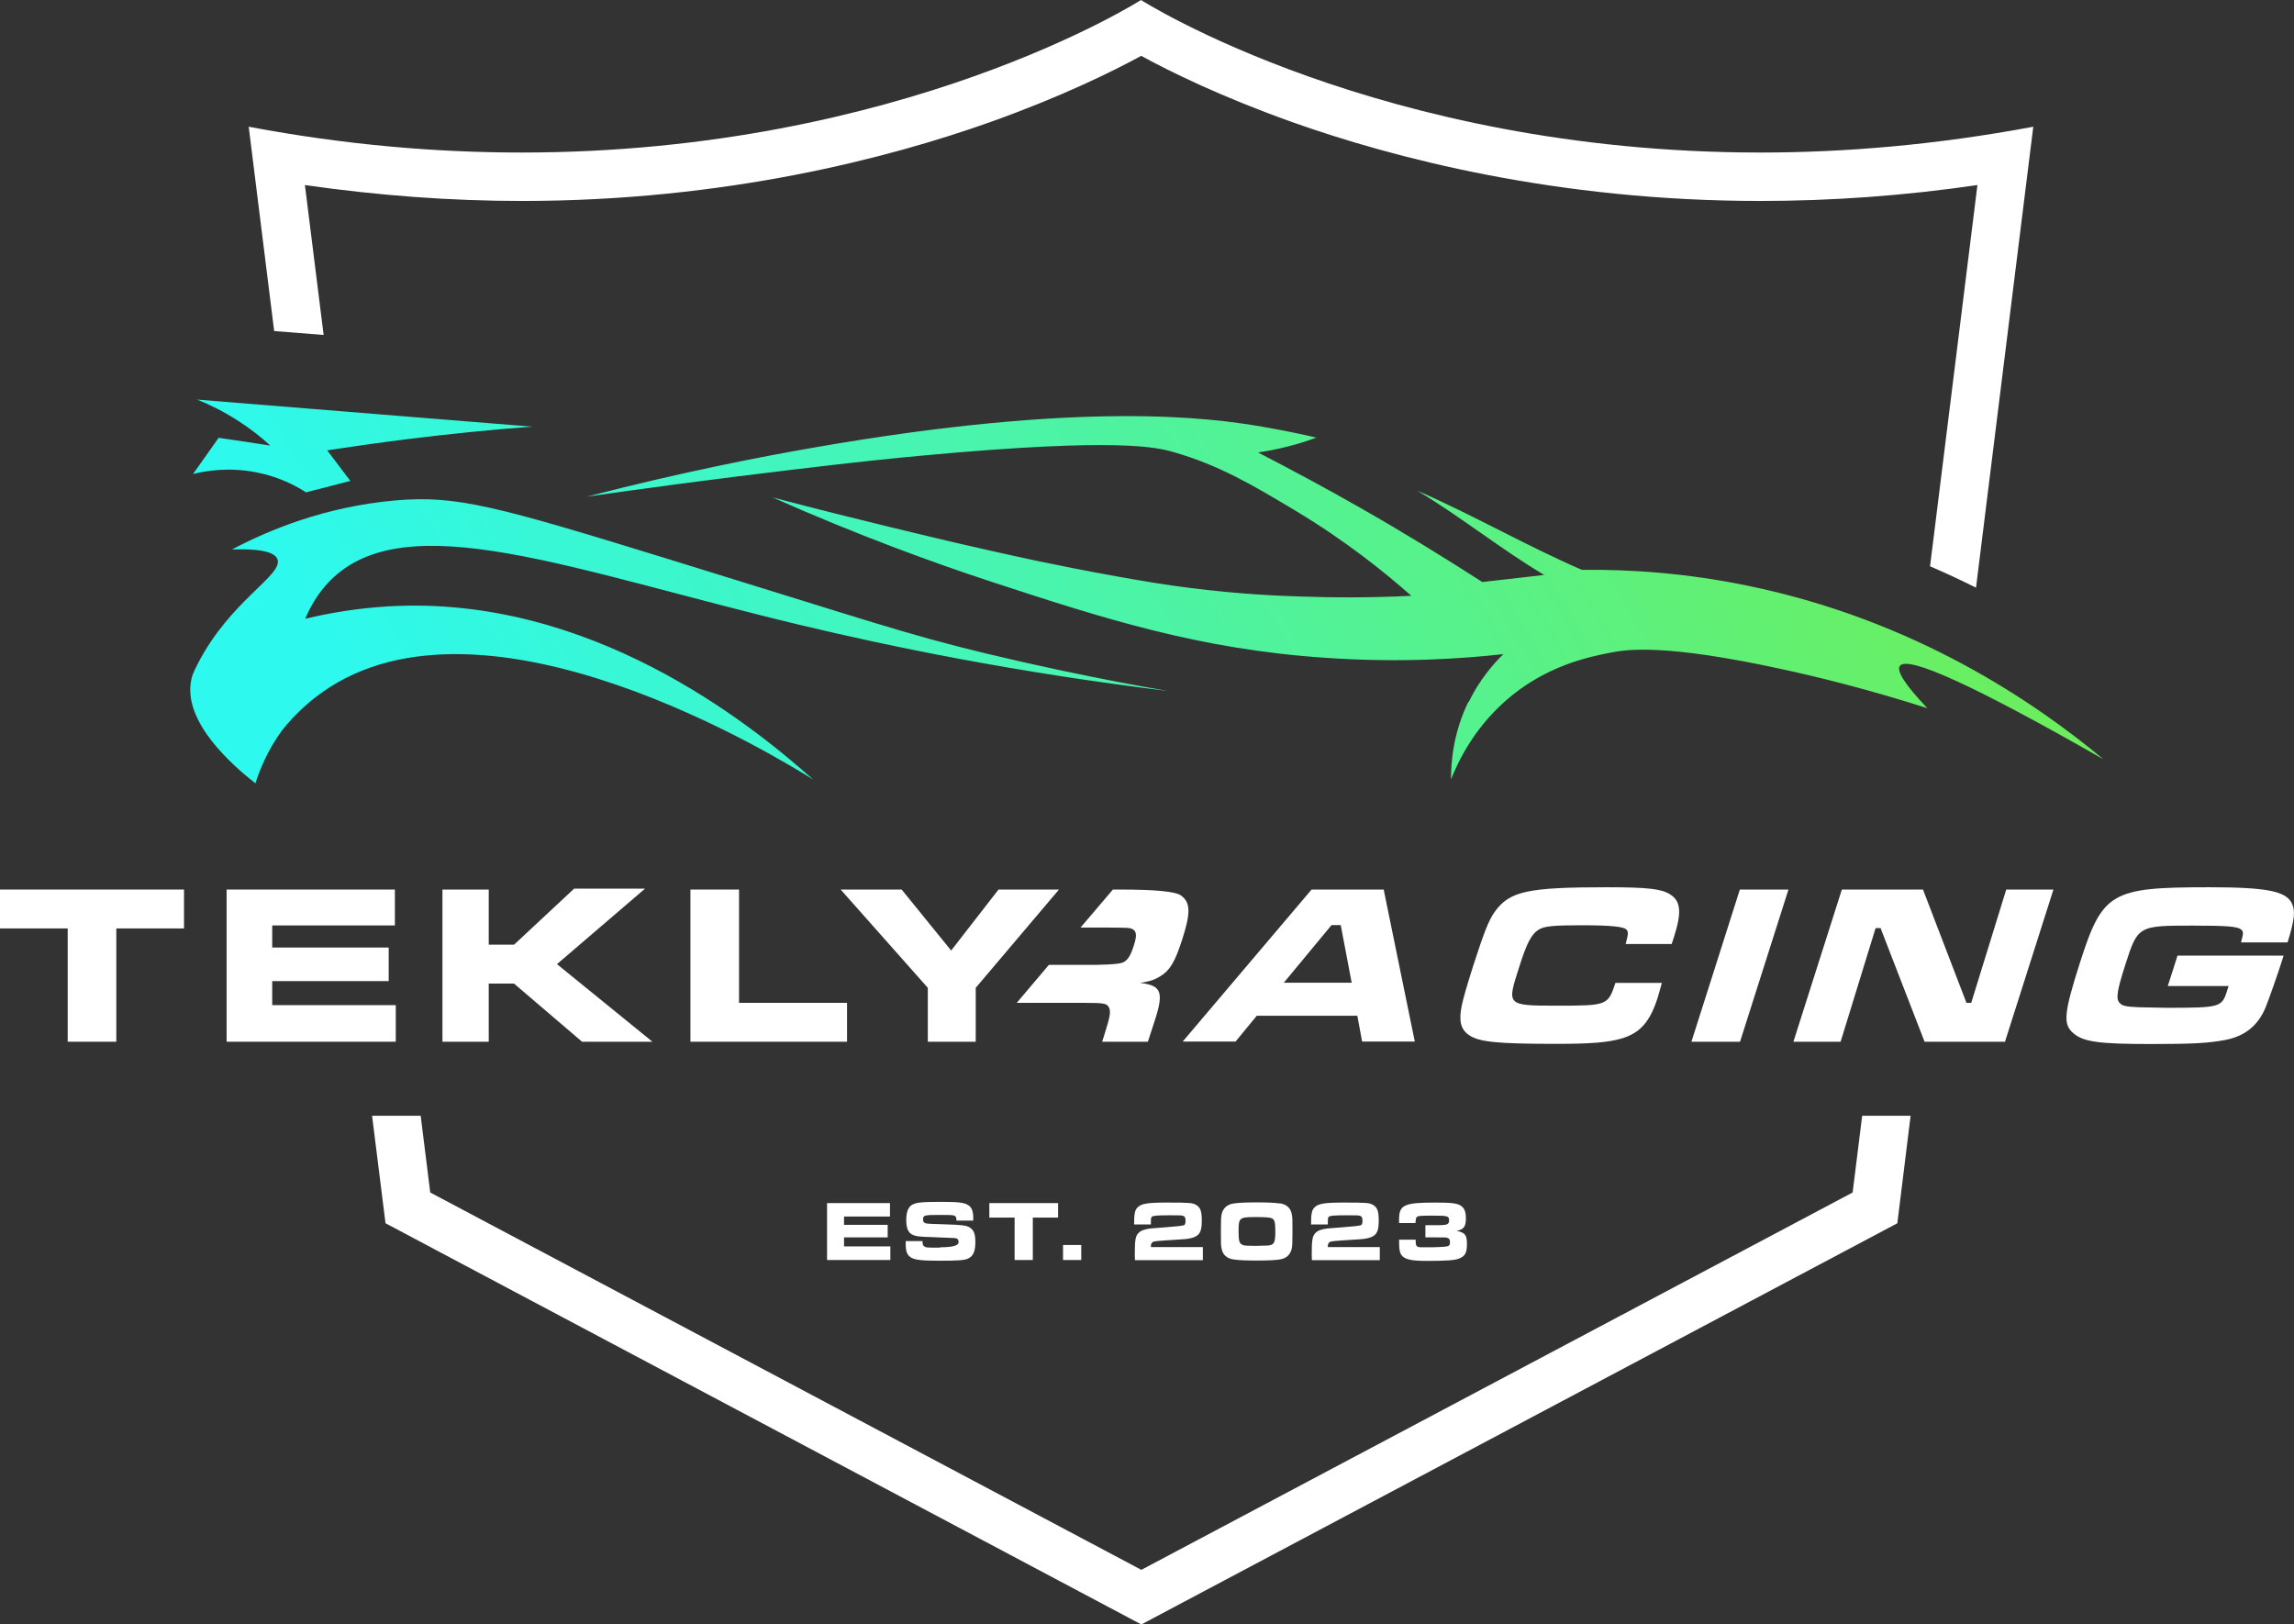 <?xml version="1.0" encoding="UTF-8"?>
<svg id="Layer_2" data-name="Layer 2" xmlns="http://www.w3.org/2000/svg" xmlns:xlink="http://www.w3.org/1999/xlink" viewBox="0 0 129.78 91.91">
  <rect x="0" y="0" width="129.78" height="91.91" fill="#333333" stroke="none"/>
  <defs>
    <style>
      .cls-1 {
        fill: #fff;
      }

      .cls-2 {
        fill: url(#linear-gradient);
      }
    </style>
    <linearGradient id="linear-gradient" x1="21.23" y1="58.1" x2="101.13" y2="11.97" gradientUnits="userSpaceOnUse">
      <stop offset=".09" stop-color="#2df9ee"/>
      <stop offset="1" stop-color="#6cee5b"/>
    </linearGradient>
  </defs>
  <g id="Layer_1-2" data-name="Layer 1">
    <g>
      <path class="cls-2" d="M83.09,39.72c.61-1.26,1.39-2.15,1.96-2.71-2.33.26-5.82.5-10.03.21-7.18-.48-12.58-2.22-19.01-4.33-3.13-1.03-7.37-2.56-12.31-4.75,2.62.69,4.84,1.24,6.57,1.66,1.97.48,3.38.81,3.72.89.82.19,2.73.63,4.71,1.05,1.1.23,2.62.54,4.64.9,1.41.25,2.52.44,3.95.62,2.82.36,5.01.45,6.27.49,1.77.06,3.89.08,6.28-.04-1.52-1.35-3.71-3.11-6.56-4.82-2.43-1.46-4.3-2.56-6.85-3.3-.99-.29-3.18-.83-14.07.17-1.87.17-3.97.39-7.24.78-4.97.59-9.07,1.15-11.92,1.56,5.22-1.35,9.63-2.22,12.86-2.78,15.19-2.65,22.37-1.69,25.34-1.18,1.32.23,2.4.46,3.07.62-.46.17-.97.34-1.53.48-.64.17-1.23.28-1.77.36,1.88.97,3.82,2.01,5.8,3.14,2.44,1.39,4.73,2.8,6.89,4.19,1.17-.13,2.34-.27,3.5-.4-2.51-1.5-4.67-3.26-7.18-4.77,3.22,1.41,6.09,3.08,9.31,4.48,2.72-.03,5.88.18,9.34.89,9.54,1.95,16.35,6.65,20.17,9.83-7.24-4.14-11.08-5.9-11.52-5.28-.2.29.32,1.09,1.56,2.39-3.35-1.07-6.19-1.77-8.23-2.21-6.61-1.44-8.75-1.12-9.66-.94-1.31.25-3.77.76-6.04,2.79-1.75,1.57-2.61,3.35-3.02,4.39,0-.92.1-2.58.98-4.39ZM66.12,39.1s-4.57-.74-10.35-2.13c-4.56-1.1-6.64-1.85-17.77-5.28-9.95-3.07-12.16-3.67-15.6-3.38-4.05.35-7.25,1.71-9.28,2.78,1.97-.07,2.47.26,2.58.56.31.91-2.69,2.33-4.53,5.94-.26.51-.32.71-.34.83-.55,2.41,2.38,4.93,3.62,5.9.23-.72.66-1.84,1.51-3,.7-.88,1.46-1.57,2.24-2.13,9.25-6.61,26.03,3.81,27.81,4.92-3.62-3.22-12.68-10.49-24.09-9.8-1.64.1-3.2.35-4.65.7.23-.55.64-1.38,1.4-2.15,4.31-4.36,13.68-.59,26.68,2.52,4.91,1.17,11.97,2.65,20.77,3.72ZM17.34,27.85c.83-.21,1.65-.43,2.48-.64l-1.31-1.73c1.44-.22,2.92-.43,4.43-.62,2.47-.31,4.86-.55,7.17-.72-6.32-.51-12.63-1.02-18.95-1.53.69.28,1.5.67,2.36,1.23.71.46,1.3.93,1.77,1.37-.97-.15-1.95-.3-2.92-.44-.48.68-.97,1.37-1.45,2.05.71-.18,2-.4,3.56-.1,1.31.25,2.28.78,2.86,1.15Z"/>
      <g>
        <polygon class="cls-1" points="50.37 70.52 47.75 70.52 47.75 70.01 50.22 70.01 50.22 69.3 47.75 69.3 47.75 68.83 50.35 68.83 50.35 68.07 46.79 68.07 46.79 71.29 50.37 71.29 50.37 70.52"/>
        <path class="cls-1" d="M53.18,70.59c-.77,0-.78,0-.89-.07-.08-.05-.1-.13-.1-.3h-.95v.15c0,.46.08.65.32.79.23.13.63.17,1.59.17s1.39-.02,1.59-.11c.31-.13.44-.4.44-.95,0-.46-.09-.68-.32-.82-.2-.12-.42-.15-1.46-.18-.7-.02-.96-.03-1.04-.06-.09-.03-.14-.09-.14-.21,0-.24.07-.26.89-.26.74,0,.85,0,.93.07.05.05.07.09.07.25h.95c0-.06,0-.13,0-.15,0-.4-.09-.6-.29-.73-.23-.14-.57-.18-1.47-.18-1.16,0-1.44.03-1.69.16-.23.13-.34.41-.34.89,0,.32.06.53.18.68.14.16.37.23.84.25.11,0,.42.01.78.03.34.01.66.03.77.03.31,0,.39.05.39.25q0,.28-1.05.28Z"/>
        <polygon class="cls-1" points="58.43 71.29 58.43 68.89 59.86 68.89 59.86 68.07 55.97 68.07 55.97 68.89 57.4 68.89 57.4 71.29 58.43 71.29"/>
        <rect class="cls-1" x="60.14" y="70.44" width="1.03" height=".85"/>
        <path class="cls-1" d="M66.94,69.33q-.12.04-1.02.11t-.87.07c-.33.05-.5.11-.63.24-.18.18-.22.39-.22,1.18,0,.15,0,.2.01.37h3.84v-.74h-2.94c0-.18.02-.21.1-.28.08-.06.11-.06,1.66-.16.55-.03.84-.14.98-.34.1-.15.14-.34.14-.72,0-.53-.08-.74-.31-.88-.21-.13-.38-.14-1.69-.14-1.06,0-1.42.06-1.63.27-.16.16-.2.37-.2.97h.95c0-.35,0-.39.06-.44.07-.06.3-.08,1.02-.08.53,0,.65,0,.74.03.11.04.14.11.14.29,0,.17-.03.23-.14.26Z"/>
        <path class="cls-1" d="M72.39,68.09c-.24-.04-.71-.06-1.29-.06s-1.06.02-1.3.06c-.38.05-.62.28-.69.62-.03.18-.04.27-.04.92,0,.77,0,.82.04,1.01.06.35.3.57.69.62.24.04.71.06,1.3.06s1.06-.02,1.29-.06c.38-.05.62-.28.69-.62.03-.19.04-.26.04-.97s0-.78-.04-.97c-.06-.35-.3-.57-.69-.62ZM71.73,70.47q-.09,0-.69.02c-.63-.01-.66-.01-.77-.07-.16-.08-.2-.23-.2-.76,0-.76.04-.8.98-.8.52,0,.79.02.9.07.16.07.2.23.2.74,0,.64-.06.76-.41.8Z"/>
        <path class="cls-1" d="M76.95,69.33q-.12.04-1.02.11t-.87.07c-.33.05-.5.11-.63.24-.18.18-.22.39-.22,1.18,0,.15,0,.2.01.37h3.84v-.74h-2.94c0-.18.02-.21.1-.28.08-.06.11-.06,1.66-.16.55-.03.84-.14.98-.34.1-.15.14-.34.14-.72,0-.53-.08-.74-.31-.88-.21-.13-.38-.14-1.69-.14-1.06,0-1.42.06-1.63.27-.16.16-.2.37-.2.97h.95c0-.35,0-.39.06-.44.07-.06.3-.08,1.02-.08.53,0,.65,0,.74.03.11.04.14.11.14.29,0,.17-.03.23-.14.26Z"/>
        <path class="cls-1" d="M81.06,70.57h-.27s-.3,0-.3,0c-.22,0-.26-.01-.32-.05-.06-.06-.08-.11-.08-.32v-.06h-.94c0,.61.04.79.21.95.2.18.54.25,1.36.25,1.07,0,1.57-.03,1.82-.13.34-.13.45-.33.45-.8,0-.54-.09-.66-.58-.77.4-.08.52-.24.52-.69,0-.4-.08-.6-.3-.74-.2-.13-.53-.17-1.42-.17-1.79,0-2.06.13-2.06.97v.19h.93q.01-.28.07-.34c.07-.07.21-.08.93-.08.83,0,.9.02.9.27,0,.22-.11.27-.6.27h-.74v.69h.56c.59,0,.62,0,.69.03.1.03.14.1.14.24,0,.12-.02.18-.1.22q-.08.05-.89.07Z"/>
        <path class="cls-1" d="M62.36,58.94h2.58l.26-.8c.68-1.99.58-2.37-.7-2.53.54-.08.81-.17,1.12-.36.58-.35.86-.84,1.27-2.12.48-1.5.46-2.06-.07-2.46q-.45-.34-3.42-.34h-.44l-1.83,2.15h1.56c1.18.01,1.22.01,1.38.09.23.12.26.36.07.94-.17.54-.33.8-.58.93q-.22.13-1.55.15h-2.67l-1.82,2.15h3.82c1.08,0,1.27.03,1.38.23.14.22.09.53-.22,1.5l-.14.45Z"/>
        <path class="cls-1" d="M78.28,50.33h-4.08l-7.29,8.6h2.99l1.2-1.46h5.69l.27,1.46h2.98l-1.76-8.6ZM72.63,55.6l2.7-3.26h.52l.62,3.26h-3.84Z"/>
        <path class="cls-1" d="M94.57,53.42l.14-.43c.44-1.38.38-2.01-.23-2.39-.49-.31-1.27-.4-3.56-.4-4.5,0-5.51.22-6.35,1.38-.35.48-.62,1.19-1.24,3.11-.35,1.1-.55,1.81-.63,2.19-.18.88-.07,1.35.4,1.68.57.4,1.62.5,4.99.5,1.91,0,2.88-.08,3.64-.3,1.05-.31,1.62-.94,2.06-2.34.04-.13.09-.32.23-.81h-2.63c-.42,1.28-.46,1.29-3.34,1.29s-2.79-.03-2.09-2.23c.41-1.3.68-1.81,1.07-2.06.32-.21.82-.26,2.46-.26s2.39.08,2.53.25c.11.13.1.25-.05.81h2.62Z"/>
        <polygon class="cls-1" points="95.69 58.94 98.44 58.94 101.18 50.33 98.43 50.33 95.69 58.94"/>
        <polygon class="cls-1" points="111.52 56.74 111.25 56.74 108.79 50.33 104.2 50.33 101.46 58.94 104.13 58.94 106.11 52.51 106.39 52.51 108.88 58.94 113.43 58.94 116.17 50.33 113.5 50.33 111.52 56.74"/>
        <path class="cls-1" d="M129.42,53.31c.39-1.26.45-1.79.23-2.22-.35-.68-1.47-.89-4.67-.89-5.57,0-6.03.27-7.32,4.3-.9,2.83-.96,3.46-.36,3.96.57.49,1.45.61,4.4.61,2.34,0,3.25-.05,4.19-.23,1.1-.21,1.84-.8,2.27-1.81.17-.41.69-1.88.96-2.73l.07-.23h-6l-.55,1.72h3.44l-.08.25c-.3.96-.39.98-3.45.98l-1.53-.03c-.73-.03-.95-.07-1.11-.25-.21-.23-.15-.67.32-2.13.71-2.23.73-2.24,3.82-2.24,1.96,0,2.55.05,2.75.23.13.12.12.22-.02.72h2.62Z"/>
        <polygon class="cls-1" points="0 52.53 3.83 52.53 3.83 58.94 6.58 58.94 6.58 52.53 10.41 52.53 10.41 50.33 0 50.33 0 52.53"/>
        <polygon class="cls-1" points="22.39 56.87 15.4 56.87 15.4 55.51 21.99 55.51 21.99 53.61 15.4 53.61 15.4 52.36 22.34 52.36 22.34 50.33 12.82 50.33 12.82 58.94 22.39 58.94 22.39 56.87"/>
        <polygon class="cls-1" points="25.03 50.33 25.03 58.94 27.65 58.94 27.65 55.65 29.08 55.65 32.93 58.94 36.91 58.94 31.51 54.55 36.49 50.28 32.48 50.28 29.08 53.45 27.65 53.45 27.65 50.33 25.03 50.33"/>
        <polygon class="cls-1" points="39.06 50.33 39.06 58.94 47.92 58.94 47.92 56.74 41.81 56.74 41.81 50.33 39.06 50.33"/>
        <polygon class="cls-1" points="55.2 55.89 59.91 50.33 56.49 50.33 53.81 53.78 51.01 50.33 47.56 50.33 52.49 55.89 52.49 58.94 55.2 58.94 55.2 55.89"/>
        <path class="cls-1" d="M18.31,18.96l-1.06-8.49c4.11.59,8.22.9,12.28.9,11.52,0,20.78-2.43,26.51-4.47,4.01-1.43,6.91-2.86,8.52-3.74,1.61.88,4.51,2.31,8.52,3.74,5.74,2.04,14.99,4.47,26.51,4.47,4.06,0,8.18-.3,12.28-.9l-2.68,21.57c.88.38,1.74.78,2.6,1.21l3.24-26.08c-5.5,1.03-10.67,1.46-15.44,1.46-21.55,0-35.04-8.63-35.04-8.63,0,0-13.49,8.63-35.04,8.63-4.77,0-9.94-.42-15.44-1.46l1.44,11.56,2.78.22Z"/>
        <polygon class="cls-1" points="104.81 67.47 64.57 88.82 24.34 67.47 23.8 63.13 21.05 63.13 21.81 69.21 64.57 91.91 107.34 69.21 108.09 63.13 105.35 63.13 104.81 67.47"/>
      </g>
    </g>
  </g>
</svg>